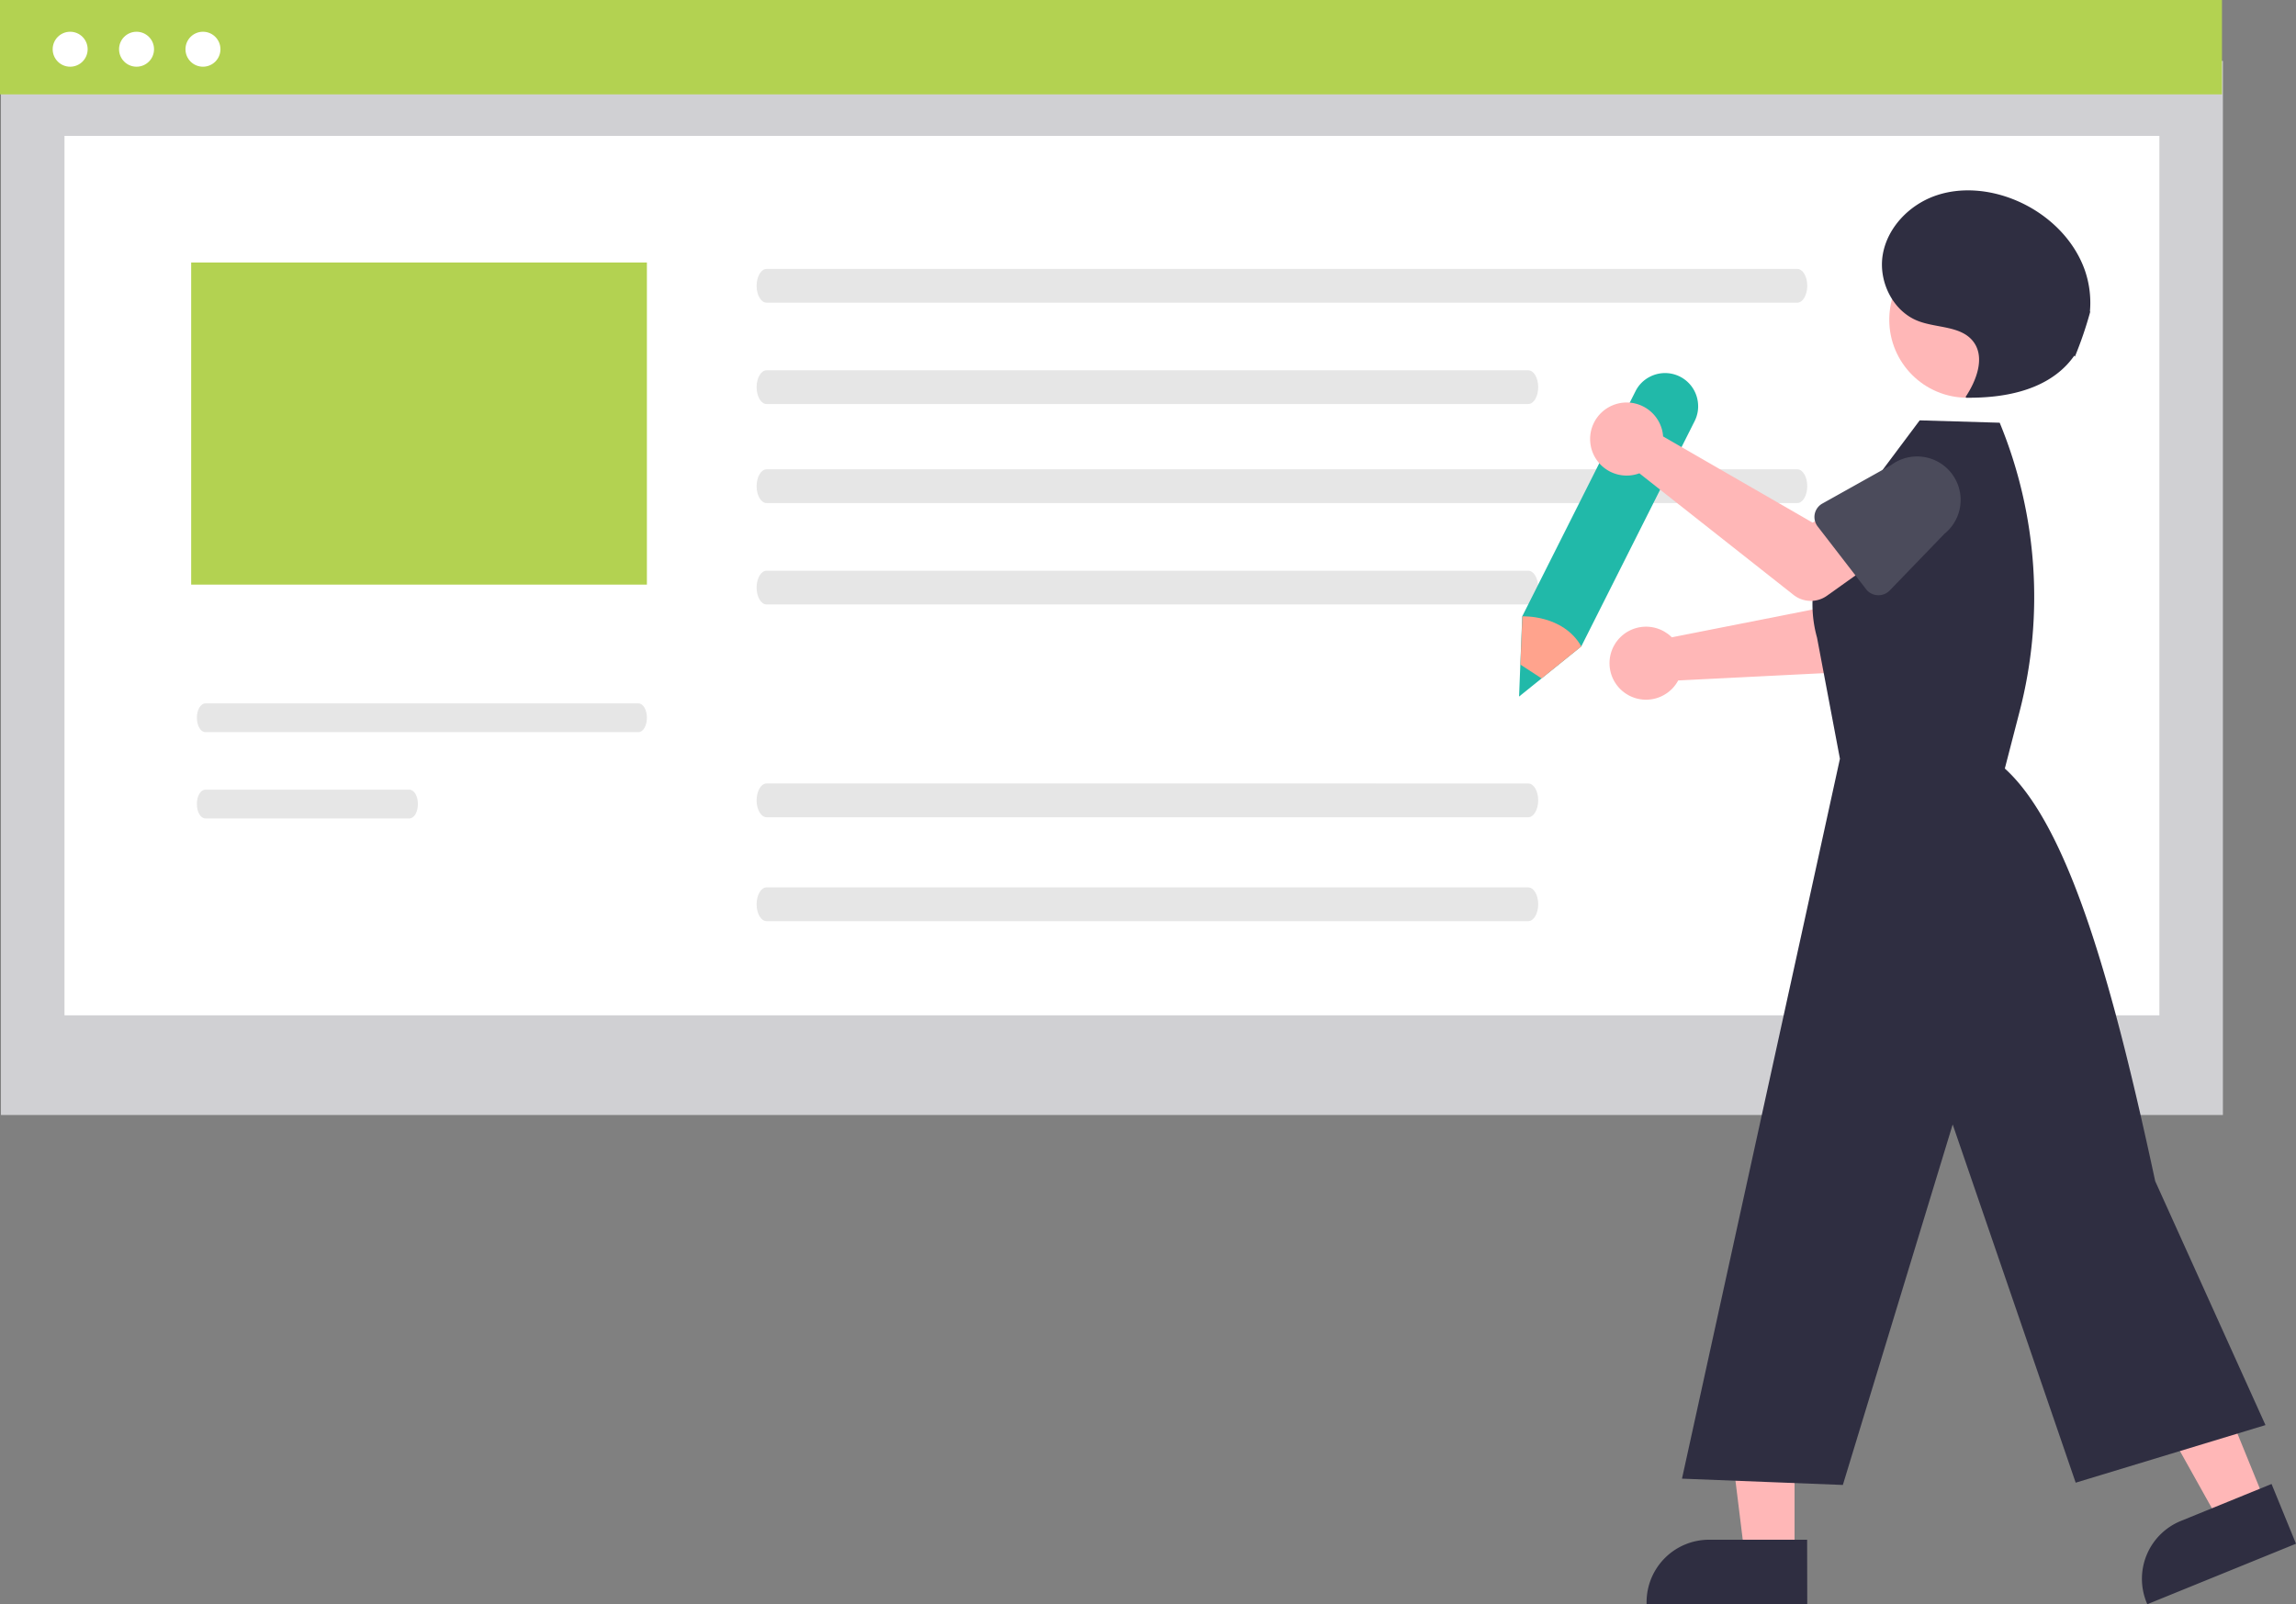 <svg xmlns="http://www.w3.org/2000/svg" viewBox="0 0 728.76 509.33"><rect x="0" y="0" width="728.76" height="509.33" fill="#808080" stroke="none"/><g id="レイヤー_2" data-name="レイヤー 2"><g id="bdca66da-b24d-4c28-9ed3-7b25797e90e9"><rect id="e53b7fd6-ae48-4231-a6bf-c74c7a6312f6" x="0.3" y="19.34" width="705.26" height="334.66" style="fill:#d0d0d3"/><rect id="e27b5d17-8fe1-40fd-abc5-ff1fb7c5af81" x="20.47" y="43.14" width="664.93" height="279.22" style="fill:#fff"/><rect id="f11de06d-5237-47a5-bdcf-7ab24c90f6f6" width="705.26" height="29.96" style="fill:#b3d251"/><circle id="a8620065-6204-4575-b165-05df1e96cc70" cx="22.27" cy="15.63" r="5.55" style="fill:#fff"/><circle id="b36f18db-17cf-43fd-9307-66e7abd9e79c" cx="43.34" cy="15.63" r="5.55" style="fill:#fff"/><circle id="f951b331-c7b3-4c65-b7ff-4fae542bffe1" cx="64.42" cy="15.63" r="5.55" style="fill:#fff"/><path id="f1fe0bb1-d2c3-44f1-a2df-b8ed042349d0" d="M243.32,85.38c-1.75,0-3.17,2.41-3.17,5.37s1.42,5.35,3.17,5.35H570.46c1.75,0,3.17-2.41,3.17-5.37s-1.42-5.35-3.17-5.35Z" style="fill:#e6e6e6"/><path id="b5b576d4-2c69-432d-bba9-c1d1eb12c444" d="M243.32,117.56c-1.75,0-3.17,2.41-3.17,5.37s1.42,5.35,3.17,5.35H485.06c1.75,0,3.17-2.41,3.17-5.37s-1.42-5.35-3.17-5.35Z" style="fill:#e6e6e6"/><path id="e1a4eb85-7f76-47c7-ae93-e7842353edb9" d="M243.32,149c-1.75,0-3.17,2.41-3.17,5.37s1.42,5.35,3.17,5.35H570.46c1.75,0,3.17-2.41,3.17-5.37s-1.42-5.35-3.17-5.35Z" style="fill:#e6e6e6"/><path id="bd9e3462-ca4d-47f6-a5ea-71b97a8587f8" d="M243.32,181.19c-1.75,0-3.17,2.41-3.17,5.37s1.42,5.35,3.17,5.35H485.06c1.75,0,3.17-2.41,3.17-5.37s-1.42-5.35-3.17-5.35Z" style="fill:#e6e6e6"/><path id="b5b576d4-2c69-432d-bba9-c1d1eb12c444-2" data-name="b5b576d4-2c69-432d-bba9-c1d1eb12c444" d="M243.32,248.74c-1.75,0-3.17,2.41-3.17,5.37s1.42,5.35,3.17,5.36H485.06c1.75,0,3.17-2.42,3.17-5.38s-1.42-5.34-3.17-5.35Z" style="fill:#e6e6e6"/><path id="bd9e3462-ca4d-47f6-a5ea-71b97a8587f8-2" data-name="bd9e3462-ca4d-47f6-a5ea-71b97a8587f8" d="M243.32,281.74c-1.75,0-3.17,2.41-3.17,5.37s1.42,5.34,3.17,5.35H485.06c1.75,0,3.17-2.41,3.17-5.37s-1.42-5.35-3.17-5.35Z" style="fill:#e6e6e6"/><path id="f71eedc3-aadd-4340-a501-e921cec01e8f" d="M65.19,223.32c-1.5,0-2.71,2.06-2.7,4.58s1.21,4.55,2.7,4.55H202.63c1.49,0,2.7-2,2.7-4.57s-1.21-4.55-2.7-4.56Z" style="fill:#e6e6e6"/><path id="b1fed777-acdd-4ce8-9b40-ebd2535d8bb3" d="M65.19,250.71c-1.5,0-2.71,2-2.7,4.58s1.21,4.55,2.7,4.55h64.75c1.5,0,2.7-2,2.7-4.57s-1.21-4.55-2.7-4.56Z" style="fill:#e6e6e6"/><path d="M529.24,201.15a11.29,11.29,0,0,1,1.4,1.19l53.75-10.61,4.32-12.59,19.85,4-5.48,23a8.84,8.84,0,0,1-8.15,6.78l-62.26,3.12A11.59,11.59,0,1,1,528,200.38a11.77,11.77,0,0,1,1.21.77Z" style="fill:#ffb7b7"/><path d="M583.08,189.24a5,5,0,0,1-.36-4.12l8.39-23.5a13.81,13.81,0,0,1,27.1,5.29l-1.21,25a5,5,0,0,1-5.21,4.73,5.9,5.9,0,0,1-.72-.09l-24.63-4.88A5,5,0,0,1,583.08,189.24Z" style="fill:#21b9a9"/><polygon points="569.6 494.02 553.79 494.01 546.28 433.06 569.6 433.06 569.6 494.02" style="fill:#ffb7b7"/><path d="M573.63,509.33h-51v-.64a19.84,19.84,0,0,1,19.84-19.84h31.12Z" style="fill:#2f2e41"/><polygon points="719.25 477.45 704.61 483.41 674.66 429.79 696.27 421 719.25 477.45" style="fill:#ffb7b7"/><path d="M728.76,490.12l-47.2,19.21-.24-.59a19.84,19.84,0,0,1,10.89-25.85h0L721,471.15Z" style="fill:#2f2e41"/><path d="M584,240.9l-7.27-38.47h0a39,39,0,0,1,6-33.43l26.59-35.54,25.39.75h0A145,145,0,0,1,641,226l-4.66,18c20.93,18.88,35,71.81,47.73,131l35,77.45-60.24,18.29L619.79,357,584.93,471.46l-51.06-2,38.84-177Z" style="fill:#2f2e41"/><circle cx="624.43" cy="101.51" r="24.77" style="fill:#ffb7b7"/><path d="M658.58,113.23A121.86,121.86,0,0,0,663.44,99c0-.06-.06-.11-.08-.17a31.59,31.59,0,0,0-1.61-13c-3.57-10.13-12.07-18.12-22-22.26-8.06-3.36-17.33-4.31-25.55-1.39s-15.13,10.05-16.6,18.64S600.88,99,609.05,102c5.87,2.19,13.42,1.46,17.26,6.42s1.09,12.33-2.43,17.61l.24.24c11.51.14,24-2.09,31.89-10.43a26.52,26.52,0,0,0,2.37-2.92C658.44,113,658.51,113.13,658.58,113.23Z" style="fill:#2f2e41"/><path d="M482.16,221.15l1-25.46,35.95-71.47a10.32,10.32,0,0,1,4.7-4.67,10.49,10.49,0,0,1,14.65,6.1,10.83,10.83,0,0,1,.45,2,10.39,10.39,0,0,1-1,6l-36,71.57Z" style="fill:#21b9a9"/><path d="M527.61,136.75a12.14,12.14,0,0,1,.26,1.81l47.46,27.38,11.54-6.64,12.29,16.1-19.27,13.74a8.85,8.85,0,0,1-10.61-.26l-48.94-38.61a11.6,11.6,0,1,1,6.85-14.9,11,11,0,0,1,.42,1.38Z" style="fill:#ffb7b7"/><path d="M576,163.2a4.93,4.93,0,0,1,2.45-3.34l21.77-12.18a13.81,13.81,0,0,1,16.94,21.81l-17.37,18a5,5,0,0,1-7,.13,4.2,4.2,0,0,1-.48-.55l-15.34-19.88A4.93,4.93,0,0,1,576,163.2Z" style="fill:#4b4b5b"/><path d="M483.21,195.69s12.89-.63,18.71,9.54l-12.61,10.16L482.58,211Z" style="fill:#ffa38d"/><rect x="60.68" y="83.34" width="144.65" height="102.27" style="fill:#b3d251"/></g></g></svg>